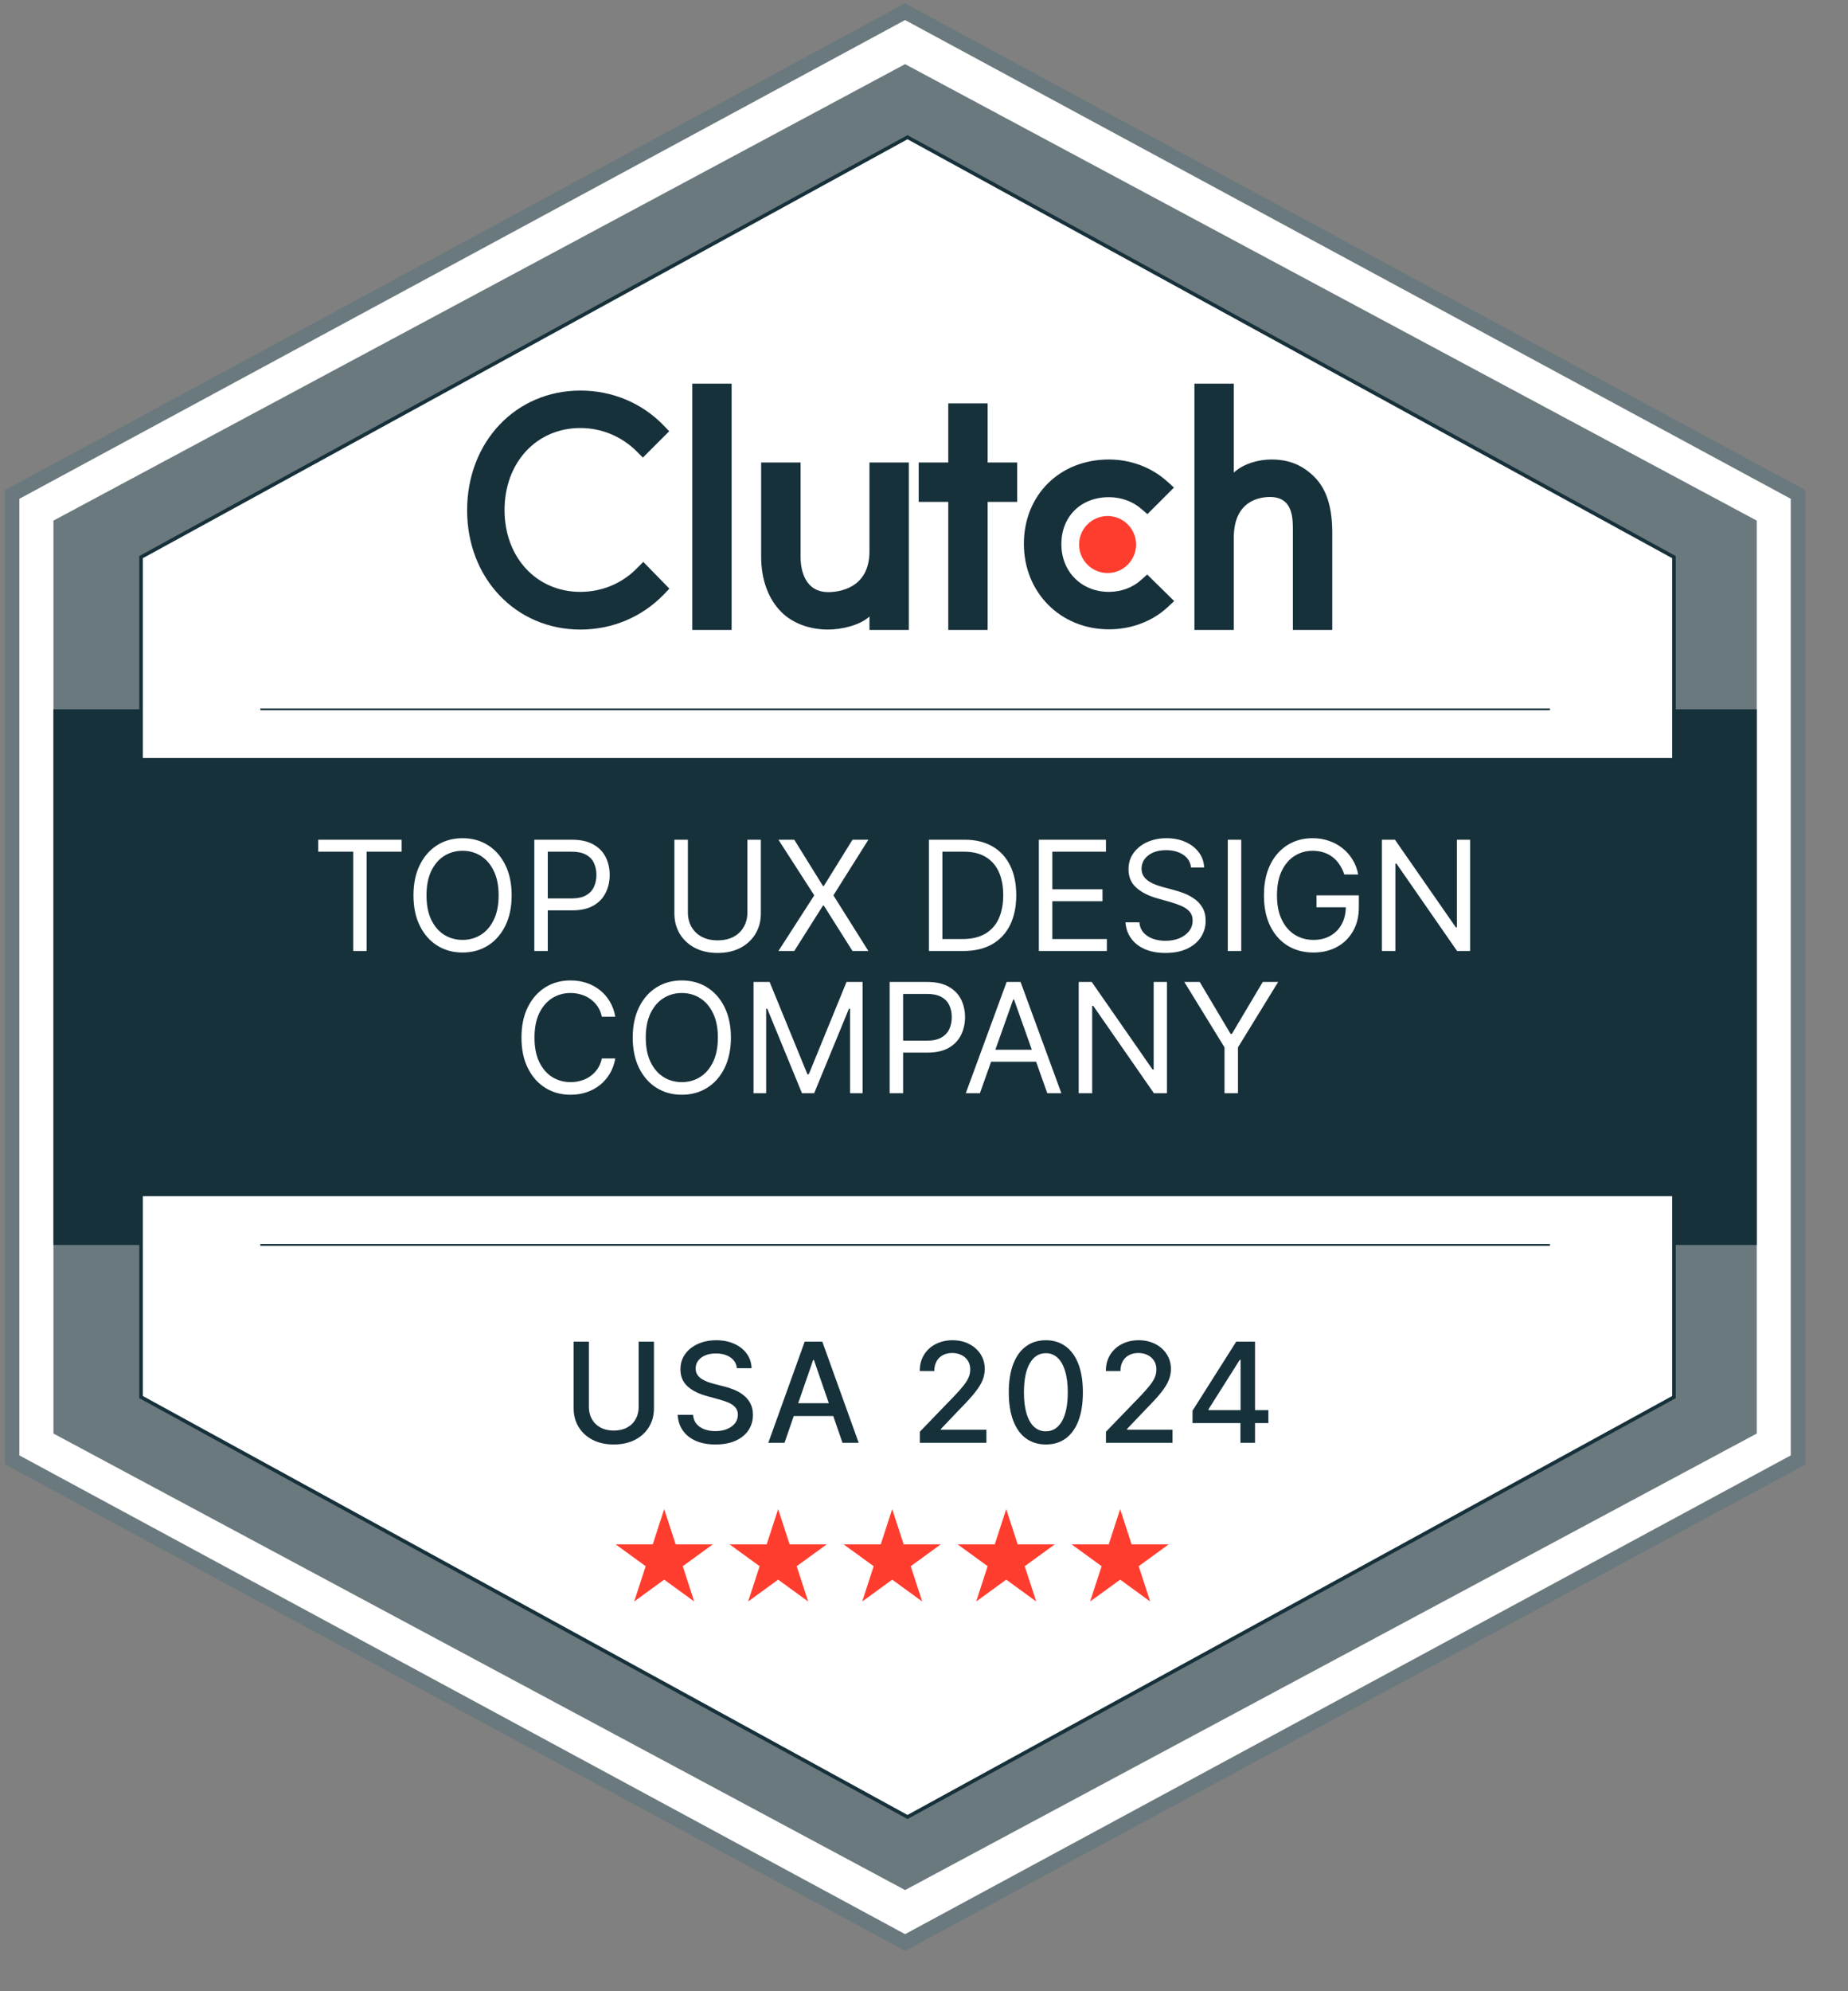 <svg width="39" height="42" viewBox="0 0 39 42" fill="none" xmlns="http://www.w3.org/2000/svg">
<rect x="0" y="0" width="39" height="42" fill="#808080" stroke="none"/>
<g clip-path="url(#clip0_6658_17052)">
<path d="M37.998 10.427V30.791L19.152 40.973L0.307 30.791V10.427L19.152 0.246L37.998 10.427Z" fill="white"/>
<path d="M19.101 41.15L19.029 41.11L0.101 30.884V10.339L0.182 10.296L19.101 0.069L19.173 0.109L38.101 10.339V30.89L19.101 41.15ZM0.409 30.698L19.101 40.796L37.792 30.698V10.521L19.101 0.423L0.409 10.521V30.698Z" fill="#6A797D"/>
<path d="M37.074 10.981V30.237L19.101 39.866L1.128 30.237V10.981L19.101 1.353L37.074 10.981Z" fill="#6A797D"/>
<path d="M37.074 14.961H1.128V26.259H37.074V14.961Z" fill="#17313B"/>
<path d="M35.327 11.751V29.468L19.152 38.325L2.977 29.468V11.751L19.152 2.894L35.327 11.751Z" fill="white" stroke="#17313B" stroke-width="0.076" stroke-miterlimit="10"/>
<path d="M36.561 15.988H1.642V25.231H36.561V15.988Z" fill="#17313B"/>
<path d="M5.494 26.258H32.709" stroke="#17313B" stroke-width="0.038" stroke-miterlimit="10"/>
<path d="M5.494 14.961H32.709" stroke="#17313B" stroke-width="0.038" stroke-miterlimit="10"/>
<path d="M14.609 8.092H15.44V13.287H14.609V8.092ZM18.349 11.63C18.349 12.425 17.681 12.489 17.482 12.489C16.985 12.489 16.895 12.024 16.895 11.743V9.755H16.063V11.739C16.063 12.231 16.218 12.638 16.489 12.909C16.728 13.148 17.087 13.279 17.476 13.279C17.751 13.279 18.142 13.194 18.349 13.004V13.287H19.18V9.755H18.349V11.63ZM20.843 8.508H20.012V9.755H19.388V10.586H20.012V13.287H20.843V10.586H21.466V9.755H20.843V8.508ZM24.084 12.231C23.903 12.394 23.664 12.484 23.402 12.484C22.824 12.484 22.399 12.059 22.399 11.477C22.399 10.894 22.81 10.487 23.402 10.487C23.66 10.487 23.903 10.573 24.089 10.736L24.215 10.844L24.775 10.284L24.635 10.157C24.305 9.859 23.867 9.692 23.402 9.692C22.363 9.692 21.608 10.442 21.608 11.472C21.608 12.498 22.381 13.274 23.402 13.274C23.876 13.274 24.319 13.107 24.644 12.805L24.78 12.678L24.21 12.118L24.084 12.231ZM27.742 10.063C27.503 9.823 27.222 9.692 26.834 9.692C26.558 9.692 26.246 9.778 26.038 9.968V8.092H25.207V13.287H26.038V11.341C26.038 10.546 26.603 10.483 26.802 10.483C27.299 10.483 27.285 10.948 27.285 11.229V13.287H28.116V11.233C28.116 10.74 28.013 10.334 27.742 10.063Z" fill="#17313B"/>
<path d="M23.374 10.884C23.534 10.884 23.687 10.948 23.799 11.06C23.912 11.173 23.976 11.326 23.976 11.486C23.976 11.645 23.912 11.798 23.799 11.911C23.687 12.023 23.534 12.087 23.374 12.087C23.215 12.087 23.062 12.023 22.949 11.911C22.836 11.798 22.773 11.645 22.773 11.486C22.773 11.326 22.836 11.173 22.949 11.06C23.062 10.948 23.215 10.884 23.374 10.884Z" fill="#FF3D2E"/>
<path d="M13.445 11.983C13.129 12.308 12.699 12.484 12.248 12.484C11.322 12.484 10.648 11.757 10.648 10.758C10.648 9.756 11.322 9.028 12.248 9.028C12.695 9.028 13.12 9.204 13.441 9.525L13.567 9.652L14.123 9.096L14.001 8.969C13.54 8.495 12.916 8.238 12.248 8.238C10.883 8.238 9.858 9.322 9.858 10.763C9.858 12.199 10.888 13.279 12.248 13.279C12.921 13.279 13.544 13.017 14.005 12.543L14.127 12.416L13.576 11.852L13.445 11.983Z" fill="#17313B"/>
<path d="M6.716 17.964V17.712H8.476V17.964H7.738V20.059H7.454V17.964H6.716ZM10.798 18.885C10.798 19.133 10.753 19.347 10.664 19.527C10.574 19.708 10.452 19.847 10.296 19.945C10.14 20.042 9.962 20.091 9.762 20.091C9.561 20.091 9.383 20.042 9.228 19.945C9.072 19.847 8.949 19.708 8.86 19.527C8.77 19.347 8.726 19.133 8.726 18.885C8.726 18.638 8.77 18.424 8.86 18.244C8.949 18.063 9.072 17.924 9.228 17.826C9.383 17.728 9.561 17.68 9.762 17.68C9.962 17.68 10.14 17.728 10.296 17.826C10.452 17.924 10.574 18.063 10.664 18.244C10.753 18.424 10.798 18.638 10.798 18.885ZM10.523 18.885C10.523 18.682 10.489 18.511 10.421 18.371C10.354 18.231 10.262 18.125 10.147 18.053C10.032 17.981 9.904 17.945 9.762 17.945C9.62 17.945 9.491 17.981 9.375 18.053C9.261 18.125 9.169 18.231 9.101 18.371C9.034 18.511 9.001 18.682 9.001 18.885C9.001 19.089 9.034 19.26 9.101 19.4C9.169 19.54 9.261 19.646 9.375 19.718C9.491 19.789 9.62 19.825 9.762 19.825C9.904 19.825 10.032 19.789 10.147 19.718C10.262 19.646 10.354 19.54 10.421 19.4C10.489 19.26 10.523 19.089 10.523 18.885ZM11.276 20.059V17.712H12.069C12.253 17.712 12.404 17.745 12.521 17.811C12.638 17.877 12.725 17.966 12.782 18.078C12.838 18.191 12.867 18.316 12.867 18.454C12.867 18.593 12.838 18.718 12.782 18.831C12.726 18.945 12.64 19.035 12.523 19.102C12.406 19.169 12.256 19.202 12.074 19.202H11.505V18.95H12.064C12.191 18.95 12.292 18.928 12.368 18.884C12.445 18.841 12.5 18.782 12.534 18.708C12.569 18.633 12.587 18.548 12.587 18.454C12.587 18.36 12.569 18.276 12.534 18.202C12.5 18.128 12.444 18.07 12.367 18.028C12.29 17.985 12.187 17.964 12.06 17.964H11.56V20.059H11.276ZM15.773 17.712H16.057V19.266C16.057 19.426 16.019 19.57 15.944 19.696C15.869 19.821 15.763 19.92 15.626 19.993C15.489 20.064 15.329 20.1 15.145 20.1C14.961 20.1 14.8 20.064 14.664 19.993C14.527 19.92 14.421 19.821 14.345 19.696C14.27 19.57 14.232 19.426 14.232 19.266V17.712H14.517V19.243C14.517 19.358 14.542 19.46 14.592 19.549C14.643 19.638 14.715 19.708 14.808 19.759C14.902 19.809 15.014 19.834 15.145 19.834C15.275 19.834 15.388 19.809 15.482 19.759C15.576 19.708 15.648 19.638 15.697 19.549C15.748 19.46 15.773 19.358 15.773 19.243V17.712ZM16.762 17.712L17.368 18.688H17.386L17.991 17.712H18.326L17.588 18.885L18.326 20.059H17.991L17.386 19.101H17.368L16.762 20.059H16.428L17.184 18.885L16.428 17.712H16.762ZM20.328 20.059H19.604V17.712H20.36C20.588 17.712 20.783 17.759 20.945 17.853C21.107 17.946 21.231 18.08 21.317 18.255C21.404 18.429 21.447 18.638 21.447 18.881C21.447 19.125 21.403 19.336 21.316 19.512C21.229 19.688 21.102 19.823 20.936 19.918C20.769 20.012 20.567 20.059 20.328 20.059ZM19.888 19.807H20.31C20.504 19.807 20.665 19.77 20.792 19.695C20.92 19.62 21.015 19.513 21.078 19.375C21.14 19.236 21.172 19.072 21.172 18.881C21.172 18.691 21.141 18.528 21.079 18.391C21.017 18.254 20.924 18.148 20.801 18.075C20.678 18.001 20.525 17.964 20.342 17.964H19.888V19.807ZM21.924 20.059V17.712H23.34V17.964H22.208V18.757H23.267V19.009H22.208V19.807H23.359V20.059H21.924ZM25.136 18.299C25.123 18.182 25.067 18.092 24.969 18.028C24.871 17.964 24.751 17.932 24.609 17.932C24.505 17.932 24.414 17.948 24.336 17.982C24.259 18.016 24.199 18.062 24.155 18.121C24.113 18.18 24.091 18.247 24.091 18.321C24.091 18.384 24.106 18.438 24.136 18.483C24.166 18.527 24.205 18.564 24.253 18.594C24.3 18.623 24.35 18.647 24.402 18.666C24.454 18.685 24.501 18.7 24.545 18.711L24.783 18.775C24.845 18.791 24.913 18.814 24.987 18.842C25.063 18.87 25.135 18.909 25.204 18.958C25.274 19.006 25.331 19.068 25.376 19.143C25.421 19.219 25.444 19.312 25.444 19.422C25.444 19.549 25.41 19.663 25.344 19.766C25.278 19.868 25.182 19.949 25.055 20.01C24.929 20.07 24.776 20.1 24.595 20.1C24.427 20.1 24.282 20.073 24.159 20.019C24.036 19.965 23.94 19.889 23.87 19.792C23.8 19.695 23.761 19.582 23.752 19.454H24.045C24.053 19.543 24.083 19.616 24.135 19.674C24.187 19.731 24.254 19.774 24.334 19.802C24.415 19.83 24.502 19.844 24.595 19.844C24.704 19.844 24.801 19.826 24.888 19.791C24.974 19.755 25.042 19.705 25.093 19.642C25.143 19.578 25.169 19.503 25.169 19.417C25.169 19.339 25.147 19.276 25.103 19.227C25.06 19.178 25.002 19.138 24.931 19.108C24.86 19.077 24.783 19.05 24.701 19.027L24.412 18.945C24.229 18.892 24.083 18.817 23.976 18.719C23.869 18.621 23.816 18.493 23.816 18.335C23.816 18.204 23.852 18.089 23.923 17.991C23.994 17.893 24.091 17.816 24.211 17.762C24.333 17.707 24.468 17.68 24.618 17.68C24.77 17.68 24.904 17.707 25.022 17.761C25.14 17.814 25.233 17.888 25.302 17.981C25.371 18.074 25.408 18.18 25.412 18.299H25.136ZM26.195 17.712V20.059H25.911V17.712H26.195ZM28.37 18.445C28.345 18.368 28.311 18.299 28.27 18.238C28.23 18.176 28.181 18.123 28.125 18.08C28.069 18.036 28.005 18.003 27.934 17.98C27.863 17.957 27.785 17.945 27.701 17.945C27.561 17.945 27.435 17.981 27.321 18.053C27.207 18.125 27.117 18.231 27.049 18.371C26.982 18.511 26.949 18.682 26.949 18.885C26.949 19.089 26.983 19.26 27.051 19.4C27.119 19.54 27.211 19.646 27.327 19.718C27.443 19.789 27.574 19.825 27.719 19.825C27.853 19.825 27.972 19.797 28.074 19.739C28.177 19.681 28.258 19.599 28.315 19.494C28.373 19.388 28.402 19.263 28.402 19.119L28.489 19.137H27.783V18.885H28.677V19.137C28.677 19.331 28.636 19.499 28.553 19.642C28.471 19.785 28.358 19.896 28.214 19.974C28.07 20.052 27.905 20.091 27.719 20.091C27.511 20.091 27.328 20.042 27.171 19.945C27.014 19.847 26.892 19.708 26.804 19.527C26.717 19.347 26.674 19.133 26.674 18.885C26.674 18.7 26.698 18.533 26.748 18.384C26.798 18.235 26.869 18.109 26.961 18.004C27.053 17.899 27.161 17.819 27.287 17.763C27.412 17.707 27.55 17.68 27.701 17.68C27.824 17.68 27.94 17.698 28.047 17.736C28.154 17.772 28.25 17.825 28.334 17.893C28.419 17.96 28.49 18.041 28.546 18.135C28.603 18.228 28.642 18.331 28.663 18.445H28.37ZM31.025 17.712V20.059H30.75L29.471 18.216H29.448V20.059H29.164V17.712H29.439L30.723 19.559H30.746V17.712H31.025ZM12.985 21.445H12.701C12.684 21.363 12.655 21.292 12.613 21.23C12.571 21.168 12.521 21.116 12.461 21.074C12.402 21.031 12.337 20.999 12.265 20.978C12.194 20.956 12.119 20.945 12.041 20.945C11.899 20.945 11.77 20.981 11.654 21.053C11.54 21.125 11.448 21.231 11.38 21.371C11.313 21.511 11.28 21.682 11.28 21.885C11.28 22.089 11.313 22.26 11.38 22.4C11.448 22.54 11.54 22.646 11.654 22.718C11.77 22.789 11.899 22.825 12.041 22.825C12.119 22.825 12.194 22.815 12.265 22.793C12.337 22.772 12.402 22.74 12.461 22.698C12.521 22.655 12.571 22.603 12.613 22.541C12.655 22.478 12.684 22.407 12.701 22.326H12.985C12.964 22.445 12.925 22.553 12.868 22.648C12.812 22.742 12.741 22.823 12.657 22.889C12.573 22.955 12.479 23.005 12.374 23.04C12.27 23.074 12.159 23.091 12.041 23.091C11.84 23.091 11.662 23.042 11.507 22.945C11.351 22.847 11.228 22.708 11.139 22.527C11.049 22.347 11.005 22.133 11.005 21.885C11.005 21.638 11.049 21.424 11.139 21.244C11.228 21.063 11.351 20.924 11.507 20.826C11.662 20.728 11.84 20.68 12.041 20.68C12.159 20.68 12.27 20.697 12.374 20.731C12.479 20.765 12.573 20.816 12.657 20.882C12.741 20.948 12.812 21.028 12.868 21.123C12.925 21.217 12.964 21.325 12.985 21.445ZM15.425 21.885C15.425 22.133 15.38 22.347 15.291 22.527C15.202 22.708 15.079 22.847 14.923 22.945C14.767 23.042 14.589 23.091 14.389 23.091C14.189 23.091 14.011 23.042 13.855 22.945C13.699 22.847 13.576 22.708 13.487 22.527C13.398 22.347 13.353 22.133 13.353 21.885C13.353 21.638 13.398 21.424 13.487 21.244C13.576 21.063 13.699 20.924 13.855 20.826C14.011 20.728 14.189 20.68 14.389 20.68C14.589 20.68 14.767 20.728 14.923 20.826C15.079 20.924 15.202 21.063 15.291 21.244C15.38 21.424 15.425 21.638 15.425 21.885ZM15.15 21.885C15.15 21.682 15.116 21.511 15.048 21.371C14.981 21.231 14.889 21.125 14.774 21.053C14.659 20.981 14.531 20.945 14.389 20.945C14.247 20.945 14.118 20.981 14.003 21.053C13.888 21.125 13.797 21.231 13.729 21.371C13.662 21.511 13.628 21.682 13.628 21.885C13.628 22.089 13.662 22.26 13.729 22.4C13.797 22.54 13.888 22.646 14.003 22.718C14.118 22.789 14.247 22.825 14.389 22.825C14.531 22.825 14.659 22.789 14.774 22.718C14.889 22.646 14.981 22.54 15.048 22.4C15.116 22.26 15.15 22.089 15.15 21.885ZM15.903 20.712H16.242L17.04 22.66H17.068L17.865 20.712H18.205V23.059H17.939V21.276H17.916L17.182 23.059H16.925L16.192 21.276H16.169V23.059H15.903V20.712ZM18.775 23.059V20.712H19.568C19.752 20.712 19.902 20.745 20.019 20.811C20.137 20.877 20.224 20.966 20.281 21.078C20.337 21.191 20.366 21.316 20.366 21.454C20.366 21.593 20.337 21.718 20.281 21.831C20.225 21.945 20.139 22.035 20.022 22.102C19.905 22.169 19.755 22.202 19.572 22.202H19.004V21.95H19.563C19.689 21.95 19.791 21.928 19.867 21.884C19.943 21.841 19.999 21.782 20.033 21.708C20.068 21.633 20.086 21.548 20.086 21.454C20.086 21.36 20.068 21.276 20.033 21.202C19.999 21.128 19.943 21.07 19.866 21.028C19.789 20.985 19.686 20.964 19.559 20.964H19.059V23.059H18.775ZM20.68 23.059H20.382L21.244 20.712H21.538L22.399 23.059H22.102L21.4 21.083H21.382L20.68 23.059ZM20.79 22.142H21.991V22.394H20.79V22.142ZM24.627 20.712V23.059H24.352L23.072 21.216H23.049V23.059H22.765V20.712H23.04L24.324 22.559H24.347V20.712H24.627ZM24.994 20.712H25.319L25.97 21.807H25.998L26.649 20.712H26.974L26.126 22.092V23.059H25.842V22.092L24.994 20.712Z" fill="white"/>
<path d="M13.478 28.299H13.801V29.702C13.801 29.852 13.766 29.984 13.696 30.099C13.626 30.214 13.527 30.304 13.4 30.37C13.273 30.435 13.124 30.468 12.953 30.468C12.783 30.468 12.634 30.435 12.507 30.37C12.38 30.304 12.281 30.214 12.211 30.099C12.141 29.984 12.106 29.852 12.106 29.702V28.299H12.428V29.676C12.428 29.773 12.449 29.858 12.491 29.933C12.534 30.009 12.595 30.068 12.674 30.111C12.752 30.153 12.845 30.174 12.953 30.174C13.061 30.174 13.155 30.153 13.233 30.111C13.313 30.068 13.373 30.009 13.415 29.933C13.457 29.858 13.478 29.773 13.478 29.676V28.299ZM15.551 28.859C15.54 28.761 15.494 28.684 15.413 28.63C15.333 28.575 15.231 28.548 15.109 28.548C15.021 28.548 14.946 28.561 14.882 28.589C14.818 28.616 14.768 28.654 14.733 28.702C14.698 28.749 14.681 28.803 14.681 28.863C14.681 28.914 14.692 28.958 14.716 28.995C14.74 29.032 14.772 29.062 14.811 29.087C14.85 29.112 14.893 29.132 14.938 29.149C14.983 29.165 15.027 29.178 15.068 29.189L15.277 29.243C15.345 29.259 15.415 29.282 15.486 29.31C15.558 29.339 15.624 29.376 15.685 29.423C15.746 29.47 15.796 29.527 15.833 29.596C15.871 29.665 15.89 29.747 15.89 29.843C15.89 29.964 15.859 30.071 15.797 30.165C15.735 30.259 15.645 30.333 15.527 30.387C15.409 30.441 15.267 30.468 15.101 30.468C14.941 30.468 14.803 30.443 14.686 30.392C14.569 30.341 14.478 30.269 14.412 30.176C14.346 30.082 14.309 29.971 14.302 29.843H14.625C14.632 29.92 14.657 29.984 14.7 30.036C14.745 30.086 14.802 30.124 14.87 30.149C14.94 30.174 15.016 30.186 15.098 30.186C15.189 30.186 15.27 30.171 15.341 30.143C15.413 30.114 15.469 30.073 15.51 30.022C15.551 29.97 15.572 29.909 15.572 29.84C15.572 29.776 15.553 29.725 15.517 29.684C15.482 29.644 15.434 29.611 15.373 29.584C15.312 29.558 15.244 29.535 15.167 29.515L14.915 29.446C14.744 29.399 14.609 29.331 14.509 29.241C14.409 29.15 14.36 29.031 14.36 28.882C14.36 28.759 14.393 28.652 14.46 28.56C14.526 28.468 14.617 28.397 14.731 28.346C14.845 28.295 14.973 28.269 15.116 28.269C15.261 28.269 15.388 28.295 15.499 28.346C15.61 28.396 15.697 28.466 15.761 28.555C15.825 28.643 15.858 28.745 15.861 28.859H15.551ZM16.556 30.433H16.214L16.982 28.299H17.354L18.122 30.433H17.78L17.177 28.686H17.16L16.556 30.433ZM16.613 29.597H17.722V29.868H16.613V29.597ZM19.412 30.433V30.199L20.134 29.451C20.211 29.37 20.275 29.299 20.325 29.237C20.375 29.176 20.413 29.117 20.438 29.061C20.463 29.006 20.476 28.947 20.476 28.884C20.476 28.813 20.459 28.752 20.426 28.701C20.393 28.649 20.347 28.609 20.289 28.581C20.232 28.552 20.167 28.538 20.095 28.538C20.018 28.538 19.951 28.554 19.895 28.585C19.837 28.616 19.794 28.66 19.763 28.718C19.733 28.774 19.717 28.841 19.717 28.918H19.41C19.41 28.788 19.44 28.674 19.5 28.577C19.559 28.48 19.641 28.404 19.745 28.351C19.85 28.297 19.968 28.269 20.101 28.269C20.235 28.269 20.353 28.296 20.455 28.35C20.558 28.402 20.638 28.475 20.696 28.566C20.753 28.657 20.782 28.76 20.782 28.875C20.782 28.954 20.767 29.032 20.738 29.107C20.708 29.183 20.657 29.267 20.584 29.36C20.511 29.453 20.41 29.565 20.28 29.697L19.856 30.141V30.157H20.817V30.433H19.412ZM22.072 30.468C21.907 30.467 21.767 30.424 21.65 30.338C21.533 30.252 21.444 30.126 21.382 29.962C21.32 29.797 21.289 29.599 21.289 29.367C21.289 29.135 21.32 28.938 21.382 28.774C21.445 28.61 21.534 28.485 21.651 28.399C21.768 28.312 21.909 28.269 22.072 28.269C22.235 28.269 22.375 28.313 22.492 28.4C22.609 28.486 22.698 28.611 22.76 28.775C22.822 28.938 22.853 29.135 22.853 29.367C22.853 29.599 22.823 29.798 22.761 29.963C22.699 30.127 22.61 30.252 22.493 30.339C22.376 30.425 22.236 30.468 22.072 30.468ZM22.072 30.19C22.216 30.19 22.329 30.119 22.411 29.978C22.492 29.837 22.534 29.633 22.534 29.367C22.534 29.189 22.515 29.04 22.477 28.918C22.44 28.795 22.387 28.701 22.318 28.638C22.249 28.574 22.167 28.542 22.072 28.542C21.928 28.542 21.815 28.613 21.733 28.755C21.651 28.897 21.61 29.101 21.609 29.367C21.609 29.544 21.628 29.695 21.665 29.818C21.702 29.94 21.755 30.033 21.824 30.096C21.893 30.159 21.975 30.19 22.072 30.19ZM23.34 30.433V30.199L24.063 29.451C24.14 29.37 24.203 29.299 24.253 29.237C24.304 29.176 24.342 29.117 24.367 29.061C24.392 29.006 24.404 28.947 24.404 28.884C24.404 28.813 24.388 28.752 24.354 28.701C24.321 28.649 24.276 28.609 24.218 28.581C24.16 28.552 24.095 28.538 24.023 28.538C23.947 28.538 23.88 28.554 23.823 28.585C23.766 28.616 23.722 28.66 23.692 28.718C23.661 28.774 23.646 28.841 23.646 28.918H23.338C23.338 28.788 23.368 28.674 23.428 28.577C23.488 28.48 23.57 28.404 23.674 28.351C23.778 28.297 23.896 28.269 24.029 28.269C24.163 28.269 24.281 28.296 24.384 28.35C24.486 28.402 24.567 28.475 24.624 28.566C24.682 28.657 24.711 28.76 24.711 28.875C24.711 28.954 24.696 29.032 24.666 29.107C24.637 29.183 24.586 29.267 24.513 29.36C24.44 29.453 24.338 29.565 24.208 29.697L23.784 30.141V30.157H24.745V30.433H23.34ZM25.167 30.016V29.755L26.089 28.299H26.294V28.682H26.164L25.504 29.726V29.743H26.768V30.016H25.167ZM26.178 30.433V29.937L26.181 29.818V28.299H26.486V30.433H26.178Z" fill="#17313B"/>
<path d="M14.017 31.831L14.259 32.575L15.042 32.575L14.409 33.035L14.65 33.779L14.017 33.319L13.384 33.779L13.626 33.035L12.993 32.575L13.775 32.575L14.017 31.831Z" fill="#FF3D2E"/>
<path d="M16.422 31.831L16.664 32.575L17.447 32.575L16.813 33.035L17.055 33.779L16.422 33.319L15.789 33.779L16.031 33.035L15.397 32.575L16.18 32.575L16.422 31.831Z" fill="#FF3D2E"/>
<path d="M21.235 31.831L21.477 32.575L22.259 32.575L21.626 33.035L21.868 33.779L21.235 33.319L20.602 33.779L20.843 33.035L20.21 32.575L20.993 32.575L21.235 31.831Z" fill="#FF3D2E"/>
<path d="M23.64 31.831L23.881 32.575L24.664 32.575L24.031 33.035L24.273 33.779L23.64 33.319L23.006 33.779L23.248 33.035L22.615 32.575L23.398 32.575L23.64 31.831Z" fill="#FF3D2E"/>
<path d="M18.829 31.831L19.071 32.575L19.853 32.575L19.22 33.035L19.462 33.779L18.829 33.319L18.196 33.779L18.438 33.035L17.804 32.575L18.587 32.575L18.829 31.831Z" fill="#FF3D2E"/>
</g>
<defs>
<clipPath id="clip0_6658_17052">
<rect width="37.999" height="41.08" fill="white" transform="translate(0.102 0.069)"/>
</clipPath>
</defs>
</svg>
